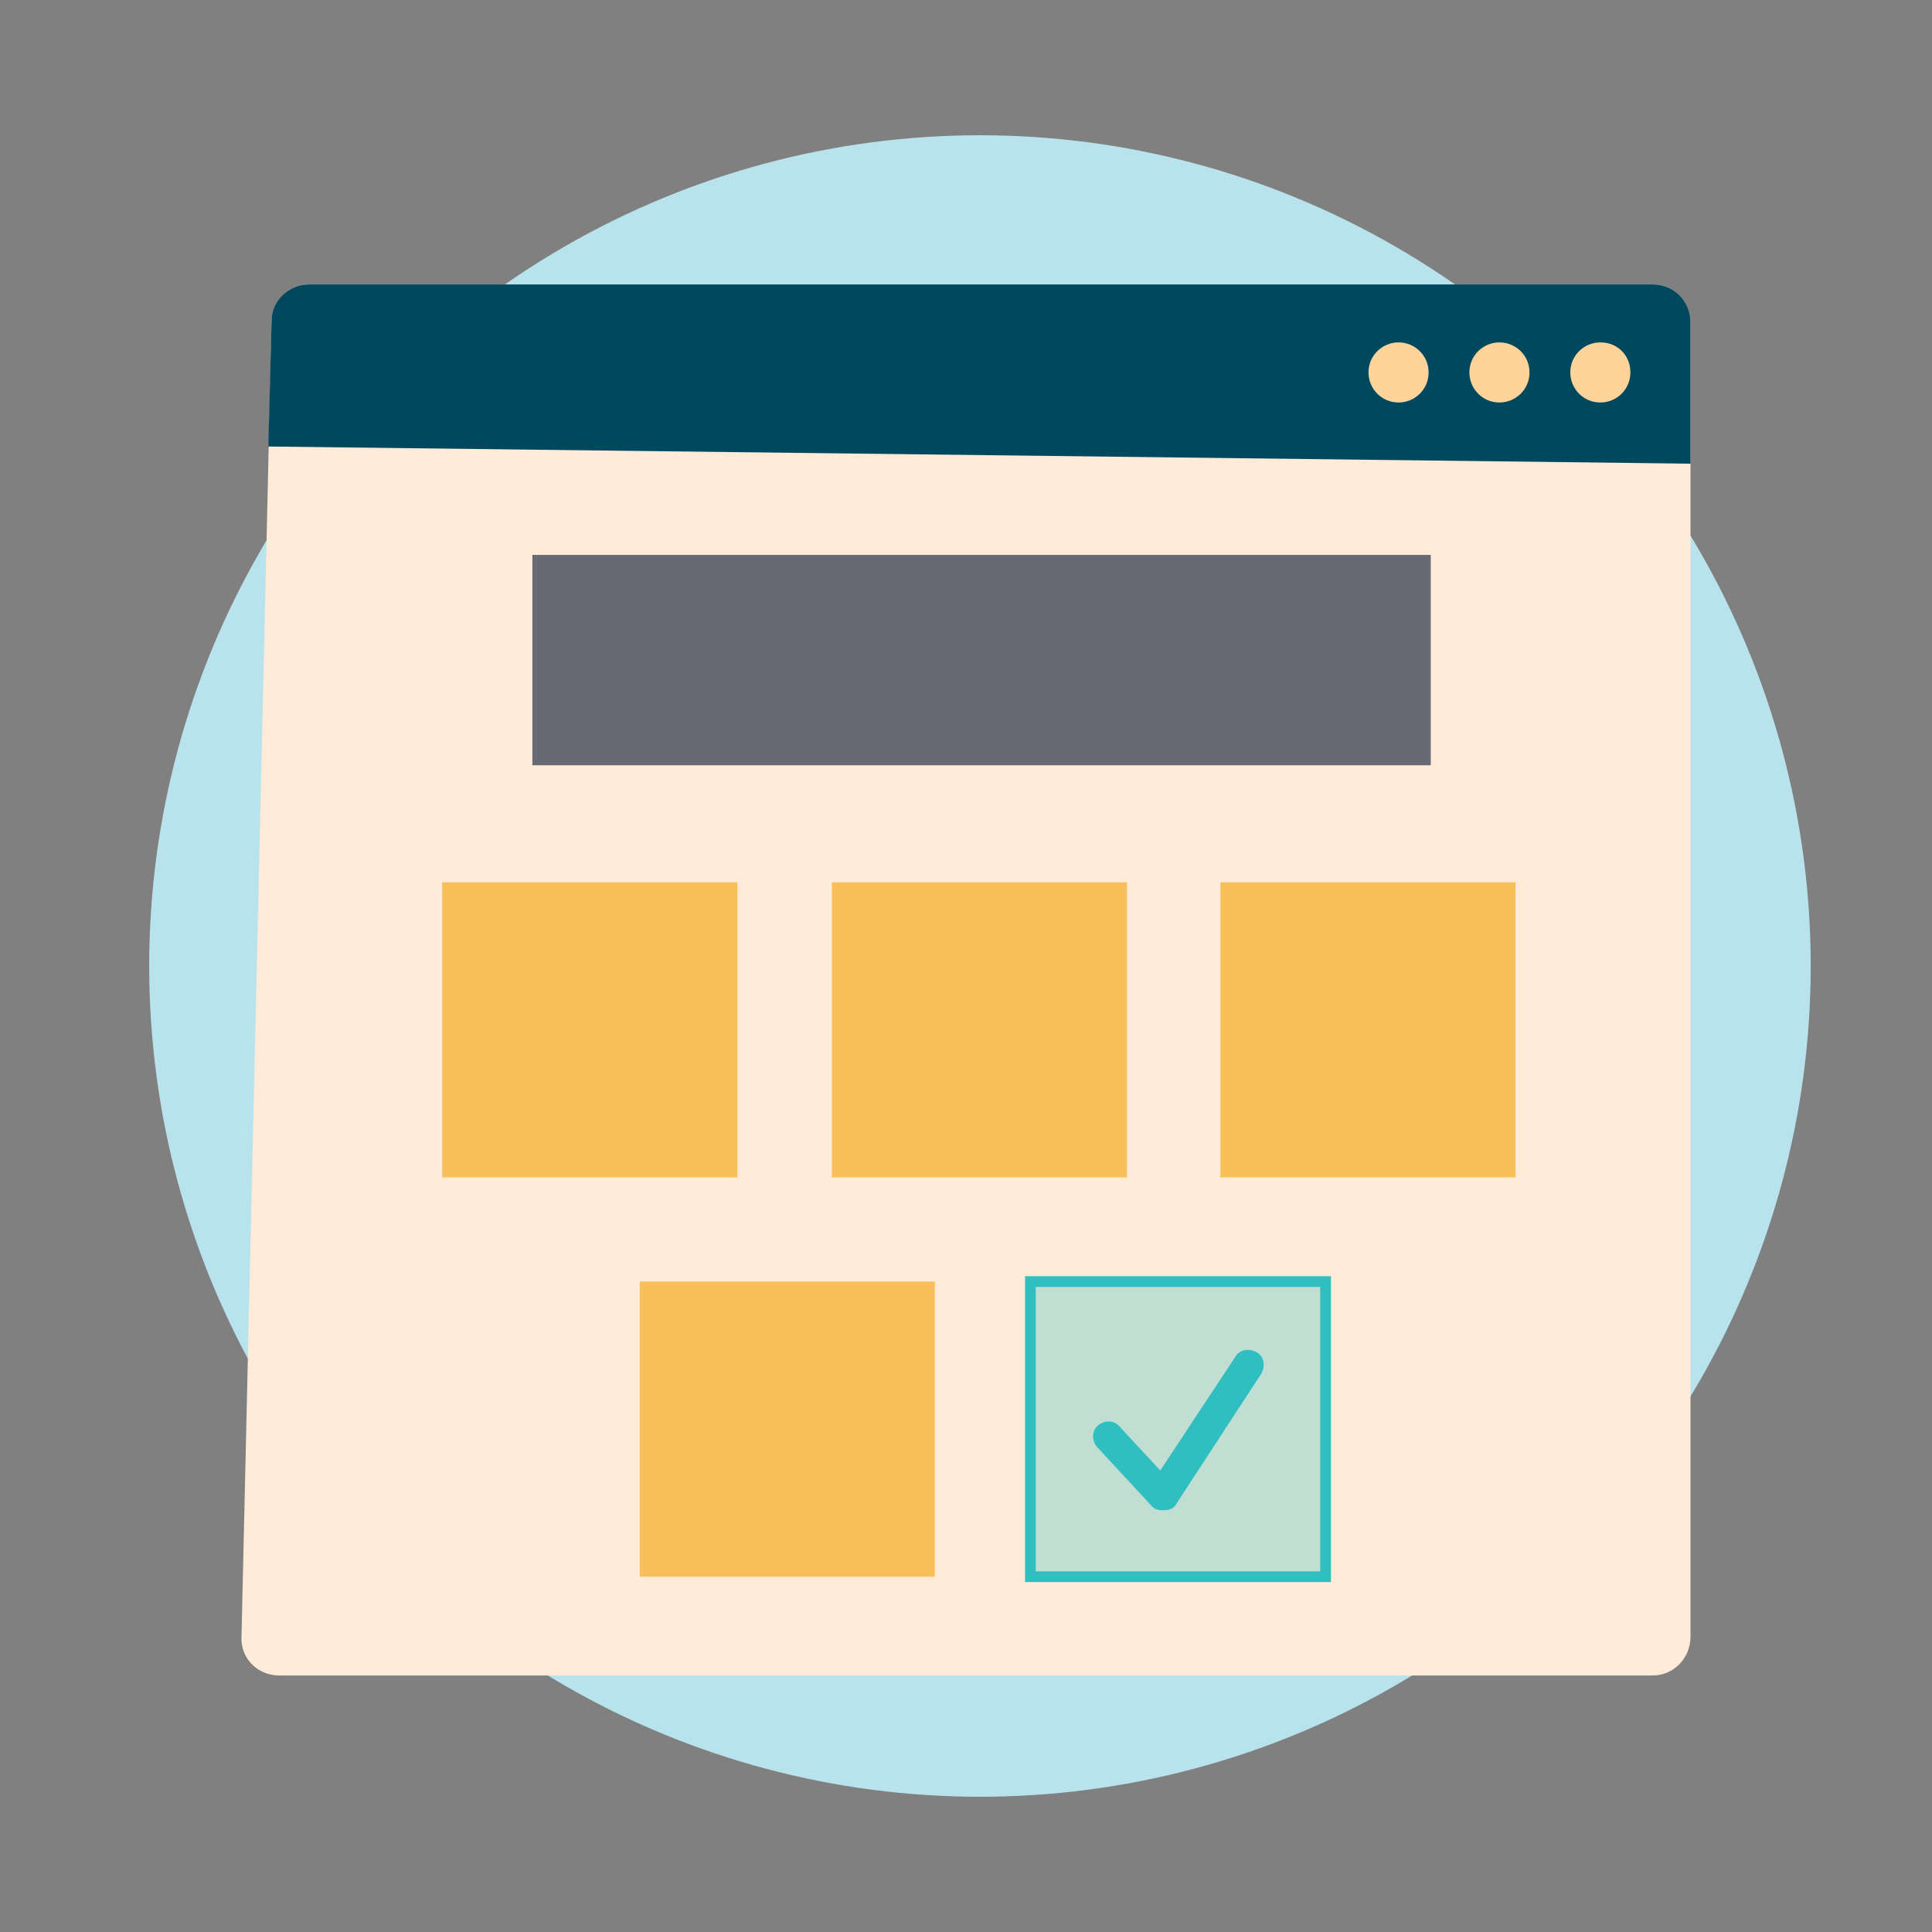 <?xml version="1.0" encoding="utf-8"?>
<!-- Generator: Adobe Illustrator 24.1.2, SVG Export Plug-In . SVG Version: 6.00 Build 0)  -->
<svg version="1.1" id="Layer_1" xmlns="http://www.w3.org/2000/svg" xmlns:xlink="http://www.w3.org/1999/xlink" x="0px" y="0px"
	 viewBox="0 0 180 180" style="enable-background:new 0 0 180 180;" xml:space="preserve">
<rect x="0" y="0" width="180" height="180" fill="#808080" stroke="none"/>
<style type="text/css">
	.st0{fill:#B8E3EC;}
	.st1{opacity:0.7;fill:#B8E3EC;}
	.st2{opacity:0.7;fill:#71CCD6;}
	.st3{fill:#C2E8FB;}
	.st4{fill:#1B1E28;}
	.st5{fill:#EE6B65;}
	.st6{fill:#E46660;}
	.st7{fill:#F2B540;}
	.st8{fill:#F37C77;}
	.st9{fill:#4E546C;}
	.st10{fill:#73CCD6;}
	.st11{fill:#ED6C65;}
	.st12{fill:#FECD9B;}
	.st13{fill:#FAAB5A;}
	.st14{fill:#989898;}
	.st15{fill:#D4615A;}
	.st16{fill:#7D7D7D;}
	.st17{fill:#F7C058;}
	.st18{fill:#00989A;}
	.st19{fill:#71CCD6;}
	.st20{fill:#FFFFFF;}
	.st21{fill:#F69322;}
	.st22{fill:#DAD9D8;}
	.st23{fill:#546161;}
	.st24{fill:#F79520;}
	.st25{fill:#F2F2F2;}
	.st26{fill:#393E4F;}
	.st27{fill:#A14542;}
	.st28{fill:#004760;}
	.st29{fill:#30BEC1;}
	.st30{fill:#474E64;}
	.st31{fill:#2B2E3B;}
	.st32{fill:#FAAA5A;}
	.st33{fill:#D47428;}
	.st34{fill:#332716;}
	.st35{fill:#69787A;}
	.st36{fill:#31BEC2;}
	.st37{opacity:0.5;fill:#D47428;}
	.st38{fill:#D79F30;}
	.st39{fill:#0A0A0B;}
	.st40{fill:#007172;}
	.st41{fill:#D66059;}
	.st42{fill:#F5928F;}
	.st43{fill:#C46328;}
	.st44{fill:none;stroke:#007172;stroke-width:5;stroke-linecap:round;stroke-miterlimit:10;}
	.st45{fill:none;stroke:#007172;stroke-width:5;stroke-linecap:round;stroke-miterlimit:10;stroke-dasharray:4.2,6.301;}
	.st46{fill:none;stroke:#007172;stroke-width:5;stroke-linecap:round;stroke-miterlimit:10;stroke-dasharray:4,6;}
	.st47{fill:#5B6B6C;}
	.st48{opacity:0.5;fill:#F69322;}
	.st49{fill:#727373;}
	.st50{fill:#444644;}
	.st51{opacity:0.34;}
	.st52{fill:#F38B20;}
	.st53{fill:#FCAF21;}
	.st54{fill:#438E49;}
	.st55{fill:#51B159;}
	.st56{fill:#7EC67E;}
	.st57{opacity:0.26;}
	.st58{fill:#2B582F;}
	.st59{fill:#FECE9A;}
	.st60{fill:#FFF8EC;}
	.st61{fill:#CF965E;}
	.st62{fill:#945F37;}
	.st63{fill:#EFB440;}
	.st64{fill:#FCBB79;}
	.st65{fill:#FEDBB5;}
	.st66{fill:#FFEBD8;}
	.st67{fill:#C45853;}
	.st68{fill:#3E3F43;stroke:#3E3F43;stroke-width:2;stroke-miterlimit:10;}
	.st69{fill:#F08F2C;}
	.st70{fill:#FFD397;}
	.st71{clip-path:url(#SVGID_2_);}
	.st72{clip-path:url(#SVGID_4_);}
	.st73{fill:#131617;}
	.st74{fill:#B4BBBC;}
	.st75{fill:#2E2A26;}
	.st76{fill:#05898B;}
	.st77{fill:#00485D;}
	.st78{fill:#FFD39A;}
	.st79{fill:#686A73;}
	.st80{fill:#E9F6FA;}
	.st81{fill:#454E50;}
	.st82{fill:#FAA73D;}
	.st83{fill:#0C0C0D;}
	.st84{fill:#BEC0C9;}
	.st85{fill:#536263;}
	.st86{fill:#D2D6D6;}
	.st87{fill:#68787A;}
	.st88{fill:#FFE9BF;}
	.st89{fill:#96A0A0;}
	.st90{fill:#313A3B;}
	.st91{fill:#F4CDA6;}
	.st92{fill:#8D5935;}
	.st93{fill:#E8E7E7;}
	.st94{fill:#CFCFCE;}
	.st95{fill:#5B5B5B;}
	.st96{fill:#96D7E0;}
	.st97{fill:#B7842C;}
	.st98{fill:#FFDFA1;}
	.st99{fill:#B8534E;}
	.st100{fill:#F8B0AE;}
	.st101{fill:none;stroke:#EE6B65;stroke-width:9;stroke-linecap:round;stroke-miterlimit:10;}
	.st102{fill:none;stroke:#EE6B65;stroke-width:14;stroke-miterlimit:10;}
	.st103{fill:#C8912D;}
	.st104{clip-path:url(#SVGID_10_);}
	.st105{fill:#F2B53E;}
	.st106{fill:#95D7E0;}
	.st107{fill:#9BDCF9;}
	.st108{fill:#F7FBFE;}
	.st109{fill:#A37659;}
	.st110{fill:none;stroke:#2B2E3B;stroke-width:2;stroke-miterlimit:10;}
	.st111{fill:#E6F5F8;}
	.st112{fill:#444F4F;}
	.st113{fill:none;stroke:#444F4F;stroke-width:4;stroke-miterlimit:10;}
	.st114{fill:none;stroke:#2B2E3B;stroke-width:6;stroke-linecap:round;stroke-miterlimit:10;}
	.st115{fill:#E15F5F;}
	.st116{fill:#DE9F38;}
	.st117{fill:#F79422;}
	.st118{fill:#4F556D;}
	.st119{fill:#ED6A65;}
	.st120{opacity:0.3;fill:#30BEC1;}
	.st121{fill:none;stroke:#30BEC1;stroke-miterlimit:10;}
</style>
<circle class="st0" cx="91.3" cy="90" r="77.4"/>
<g>
	<path class="st66" d="M28.8,26.5H154c2,0,3.5,1.6,3.5,3.5l0,122.5c0,2-1.6,3.6-3.5,3.6H26c-2,0-3.6-1.6-3.5-3.6l2.8-122.5
		C25.3,28,26.9,26.5,28.8,26.5z"/>
	<path class="st77" d="M28.8,26.5H154c2,0,3.5,1.6,3.5,3.5l0,13.2L25,41.6l0.3-11.7C25.3,28,26.9,26.5,28.8,26.5z"/>
	<path class="st78" d="M151.9,34.7c0,1.6-1.3,2.8-2.8,2.8c-1.6,0-2.8-1.3-2.8-2.8c0-1.6,1.3-2.8,2.8-2.8
		C150.7,31.9,151.9,33.1,151.9,34.7z"/>
	<path class="st78" d="M142.5,34.7c0,1.6-1.3,2.8-2.8,2.8c0,0,0,0,0,0c-1.6,0-2.8-1.3-2.8-2.8c0-1.6,1.3-2.8,2.8-2.8
		C141.2,31.9,142.5,33.1,142.5,34.7z"/>
	<path class="st78" d="M133.1,34.7c0,1.6-1.3,2.8-2.8,2.8c0,0,0,0,0,0c-1.6,0-2.8-1.3-2.8-2.8c0-1.6,1.3-2.8,2.8-2.8
		C131.8,31.9,133.1,33.1,133.1,34.7z"/>
</g>
<g>
	<rect x="41.2" y="82.2" class="st17" width="27.5" height="27.5"/>
	<rect x="77.5" y="82.2" class="st17" width="27.5" height="27.5"/>
	<rect x="113.7" y="82.2" class="st17" width="27.5" height="27.5"/>
	<rect x="59.6" y="119.4" class="st17" width="27.5" height="27.5"/>
	<rect x="96" y="119.4" class="st120" width="27.5" height="27.5"/>
	<rect x="96" y="119.4" class="st121" width="27.5" height="27.5"/>
	<g>
		<path class="st29" d="M108.2,140.7c-0.4,0-0.8-0.2-1-0.5l-5-5.4c-0.5-0.6-0.5-1.5,0.1-2c0.6-0.5,1.5-0.5,2,0.1l3.8,4.1l7-10.6
			c0.4-0.7,1.3-0.8,2-0.4c0.7,0.4,0.8,1.3,0.4,2l-7.9,12.1c-0.2,0.4-0.6,0.6-1.1,0.6C108.3,140.7,108.3,140.7,108.2,140.7z"/>
	</g>
</g>
<rect x="49.6" y="51.7" class="st79" width="83.7" height="19.6"/>
</svg>
